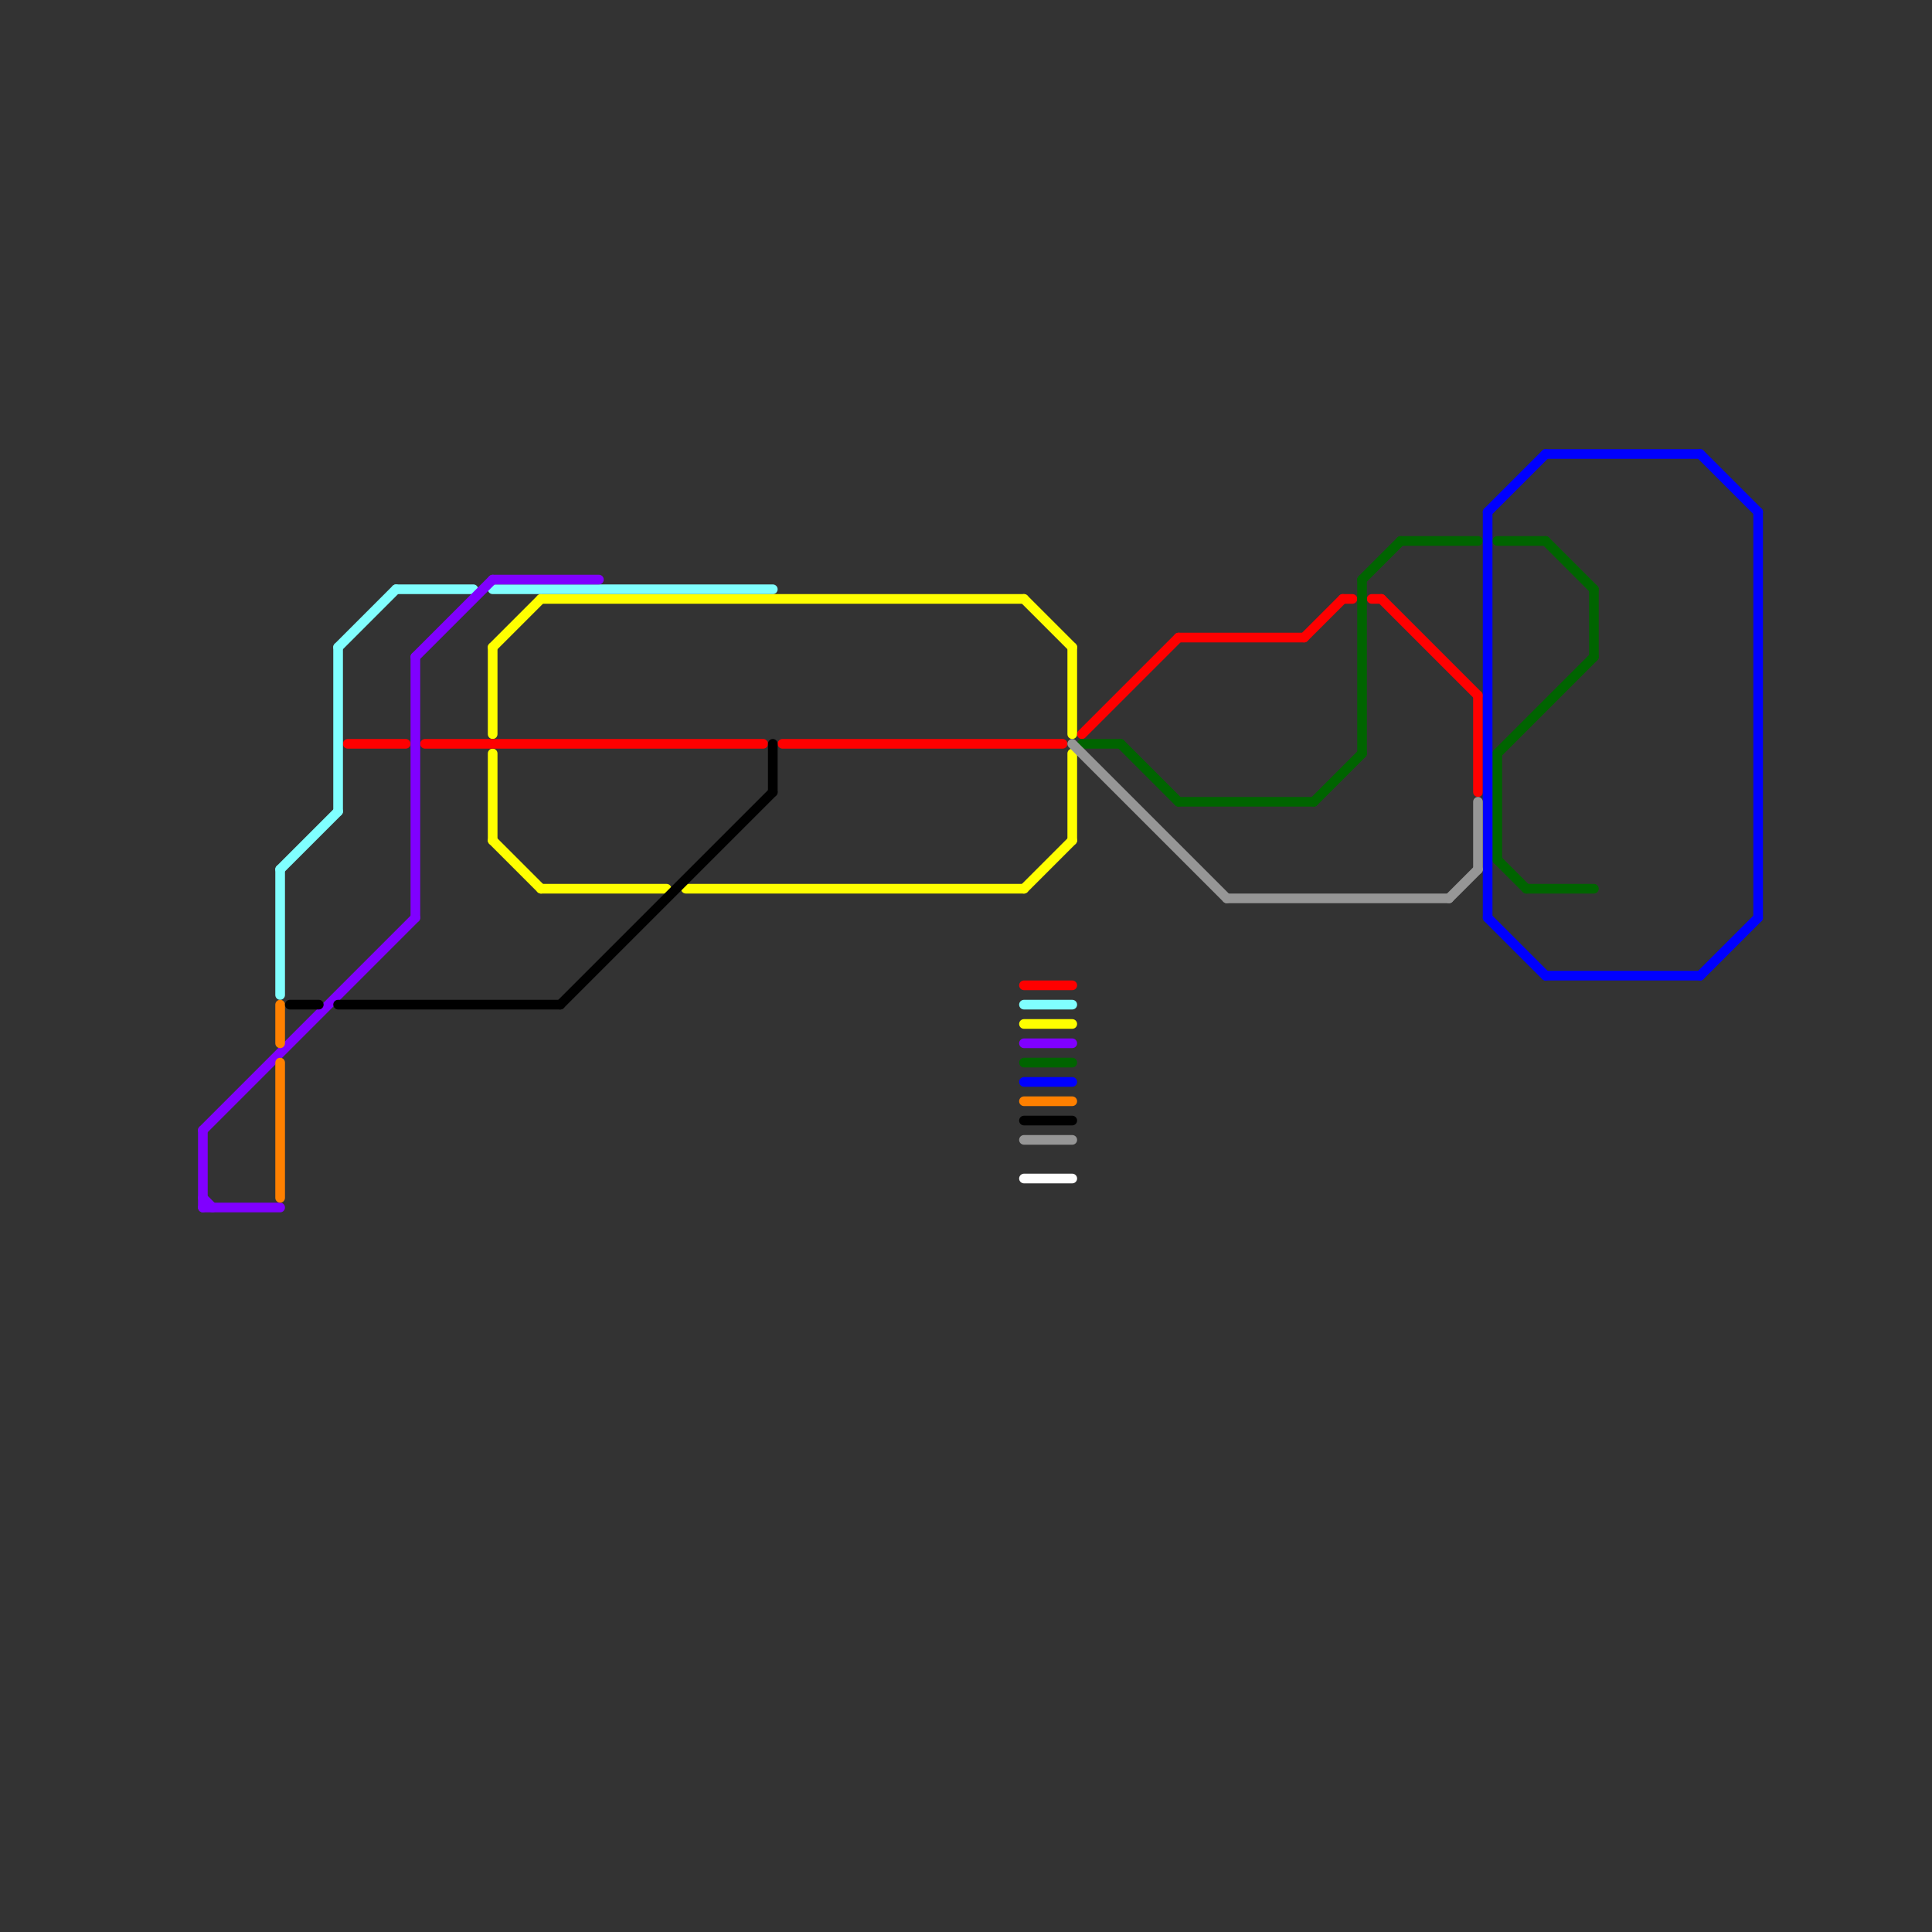 
<svg version="1.1" xmlns="http://www.w3.org/2000/svg" viewBox="0 0 200 200">
<rect x="0" y="0" width="200" height="200" fill="#333333" stroke="none"/>
<style>text { font: 1px Helvetica; font-weight: 600; white-space: pre; dominant-baseline: central; } line { stroke-width: 1; fill: none; stroke-linecap: round; stroke-linejoin: round; } .c0 { stroke: #ffff00 } .c1 { stroke: #ff0000 } .c2 { stroke: #80ffff } .c3 { stroke: #8000ff } .c4 { stroke: #006400 } .c5 { stroke: #0000ff } .c6 { stroke: #ff8000 } .c7 { stroke: #000000 } .c8 { stroke: #969696 } .c9 { stroke: #ffffff }</style><defs><g id="wm-xf"><circle r="1.2" fill="#000"/><circle r="0.9" fill="#fff"/><circle r="0.6" fill="#000"/><circle r="0.3" fill="#fff"/></g><g id="wm"><circle r="0.6" fill="#000"/><circle r="0.3" fill="#fff"/></g></defs><line class="c0" x1="51" y1="87" x2="56" y2="92"/><line class="c0" x1="111" y1="78" x2="111" y2="87"/><line class="c0" x1="106" y1="106" x2="111" y2="106"/><line class="c0" x1="111" y1="67" x2="111" y2="76"/><line class="c0" x1="51" y1="67" x2="51" y2="76"/><line class="c0" x1="56" y1="92" x2="69" y2="92"/><line class="c0" x1="71" y1="92" x2="106" y2="92"/><line class="c0" x1="56" y1="62" x2="106" y2="62"/><line class="c0" x1="51" y1="67" x2="56" y2="62"/><line class="c0" x1="106" y1="62" x2="111" y2="67"/><line class="c0" x1="106" y1="92" x2="111" y2="87"/><line class="c0" x1="51" y1="78" x2="51" y2="87"/><line class="c1" x1="81" y1="77" x2="110" y2="77"/><line class="c1" x1="112" y1="76" x2="122" y2="66"/><line class="c1" x1="36" y1="77" x2="42" y2="77"/><line class="c1" x1="106" y1="102" x2="111" y2="102"/><line class="c1" x1="122" y1="66" x2="135" y2="66"/><line class="c1" x1="143" y1="62" x2="153" y2="72"/><line class="c1" x1="139" y1="62" x2="140" y2="62"/><line class="c1" x1="142" y1="62" x2="143" y2="62"/><line class="c1" x1="153" y1="72" x2="153" y2="82"/><line class="c1" x1="135" y1="66" x2="139" y2="62"/><line class="c1" x1="44" y1="77" x2="79" y2="77"/><line class="c2" x1="106" y1="104" x2="111" y2="104"/><line class="c2" x1="35" y1="67" x2="41" y2="61"/><line class="c2" x1="51" y1="61" x2="80" y2="61"/><line class="c2" x1="29" y1="90" x2="35" y2="84"/><line class="c2" x1="29" y1="90" x2="29" y2="103"/><line class="c2" x1="41" y1="61" x2="49" y2="61"/><line class="c2" x1="35" y1="67" x2="35" y2="84"/><line class="c3" x1="43" y1="68" x2="51" y2="60"/><line class="c3" x1="106" y1="108" x2="111" y2="108"/><line class="c3" x1="21" y1="124" x2="22" y2="125"/><line class="c3" x1="21" y1="117" x2="43" y2="95"/><line class="c3" x1="21" y1="117" x2="21" y2="125"/><line class="c3" x1="51" y1="60" x2="62" y2="60"/><line class="c3" x1="43" y1="68" x2="43" y2="95"/><line class="c3" x1="21" y1="125" x2="29" y2="125"/><line class="c4" x1="112" y1="77" x2="116" y2="77"/><line class="c4" x1="160" y1="56" x2="165" y2="61"/><line class="c4" x1="155" y1="56" x2="160" y2="56"/><line class="c4" x1="116" y1="77" x2="122" y2="83"/><line class="c4" x1="106" y1="110" x2="111" y2="110"/><line class="c4" x1="122" y1="83" x2="136" y2="83"/><line class="c4" x1="145" y1="56" x2="153" y2="56"/><line class="c4" x1="155" y1="89" x2="158" y2="92"/><line class="c4" x1="155" y1="78" x2="165" y2="68"/><line class="c4" x1="158" y1="92" x2="165" y2="92"/><line class="c4" x1="165" y1="61" x2="165" y2="68"/><line class="c4" x1="141" y1="60" x2="141" y2="78"/><line class="c4" x1="141" y1="60" x2="145" y2="56"/><line class="c4" x1="155" y1="78" x2="155" y2="89"/><line class="c4" x1="136" y1="83" x2="141" y2="78"/><line class="c5" x1="160" y1="101" x2="176" y2="101"/><line class="c5" x1="154" y1="53" x2="160" y2="47"/><line class="c5" x1="154" y1="95" x2="160" y2="101"/><line class="c5" x1="154" y1="53" x2="154" y2="95"/><line class="c5" x1="176" y1="47" x2="182" y2="53"/><line class="c5" x1="176" y1="101" x2="182" y2="95"/><line class="c5" x1="106" y1="112" x2="111" y2="112"/><line class="c5" x1="182" y1="53" x2="182" y2="95"/><line class="c5" x1="160" y1="47" x2="176" y2="47"/><line class="c6" x1="29" y1="104" x2="29" y2="108"/><line class="c6" x1="29" y1="110" x2="29" y2="124"/><line class="c6" x1="106" y1="114" x2="111" y2="114"/><line class="c7" x1="58" y1="104" x2="80" y2="82"/><line class="c7" x1="35" y1="104" x2="58" y2="104"/><line class="c7" x1="106" y1="116" x2="111" y2="116"/><line class="c7" x1="30" y1="104" x2="33" y2="104"/><line class="c7" x1="80" y1="77" x2="80" y2="82"/><line class="c8" x1="153" y1="83" x2="153" y2="90"/><line class="c8" x1="127" y1="93" x2="150" y2="93"/><line class="c8" x1="150" y1="93" x2="153" y2="90"/><line class="c8" x1="111" y1="77" x2="127" y2="93"/><line class="c8" x1="106" y1="118" x2="111" y2="118"/><line class="c9" x1="106" y1="122" x2="111" y2="122"/>
</svg>
